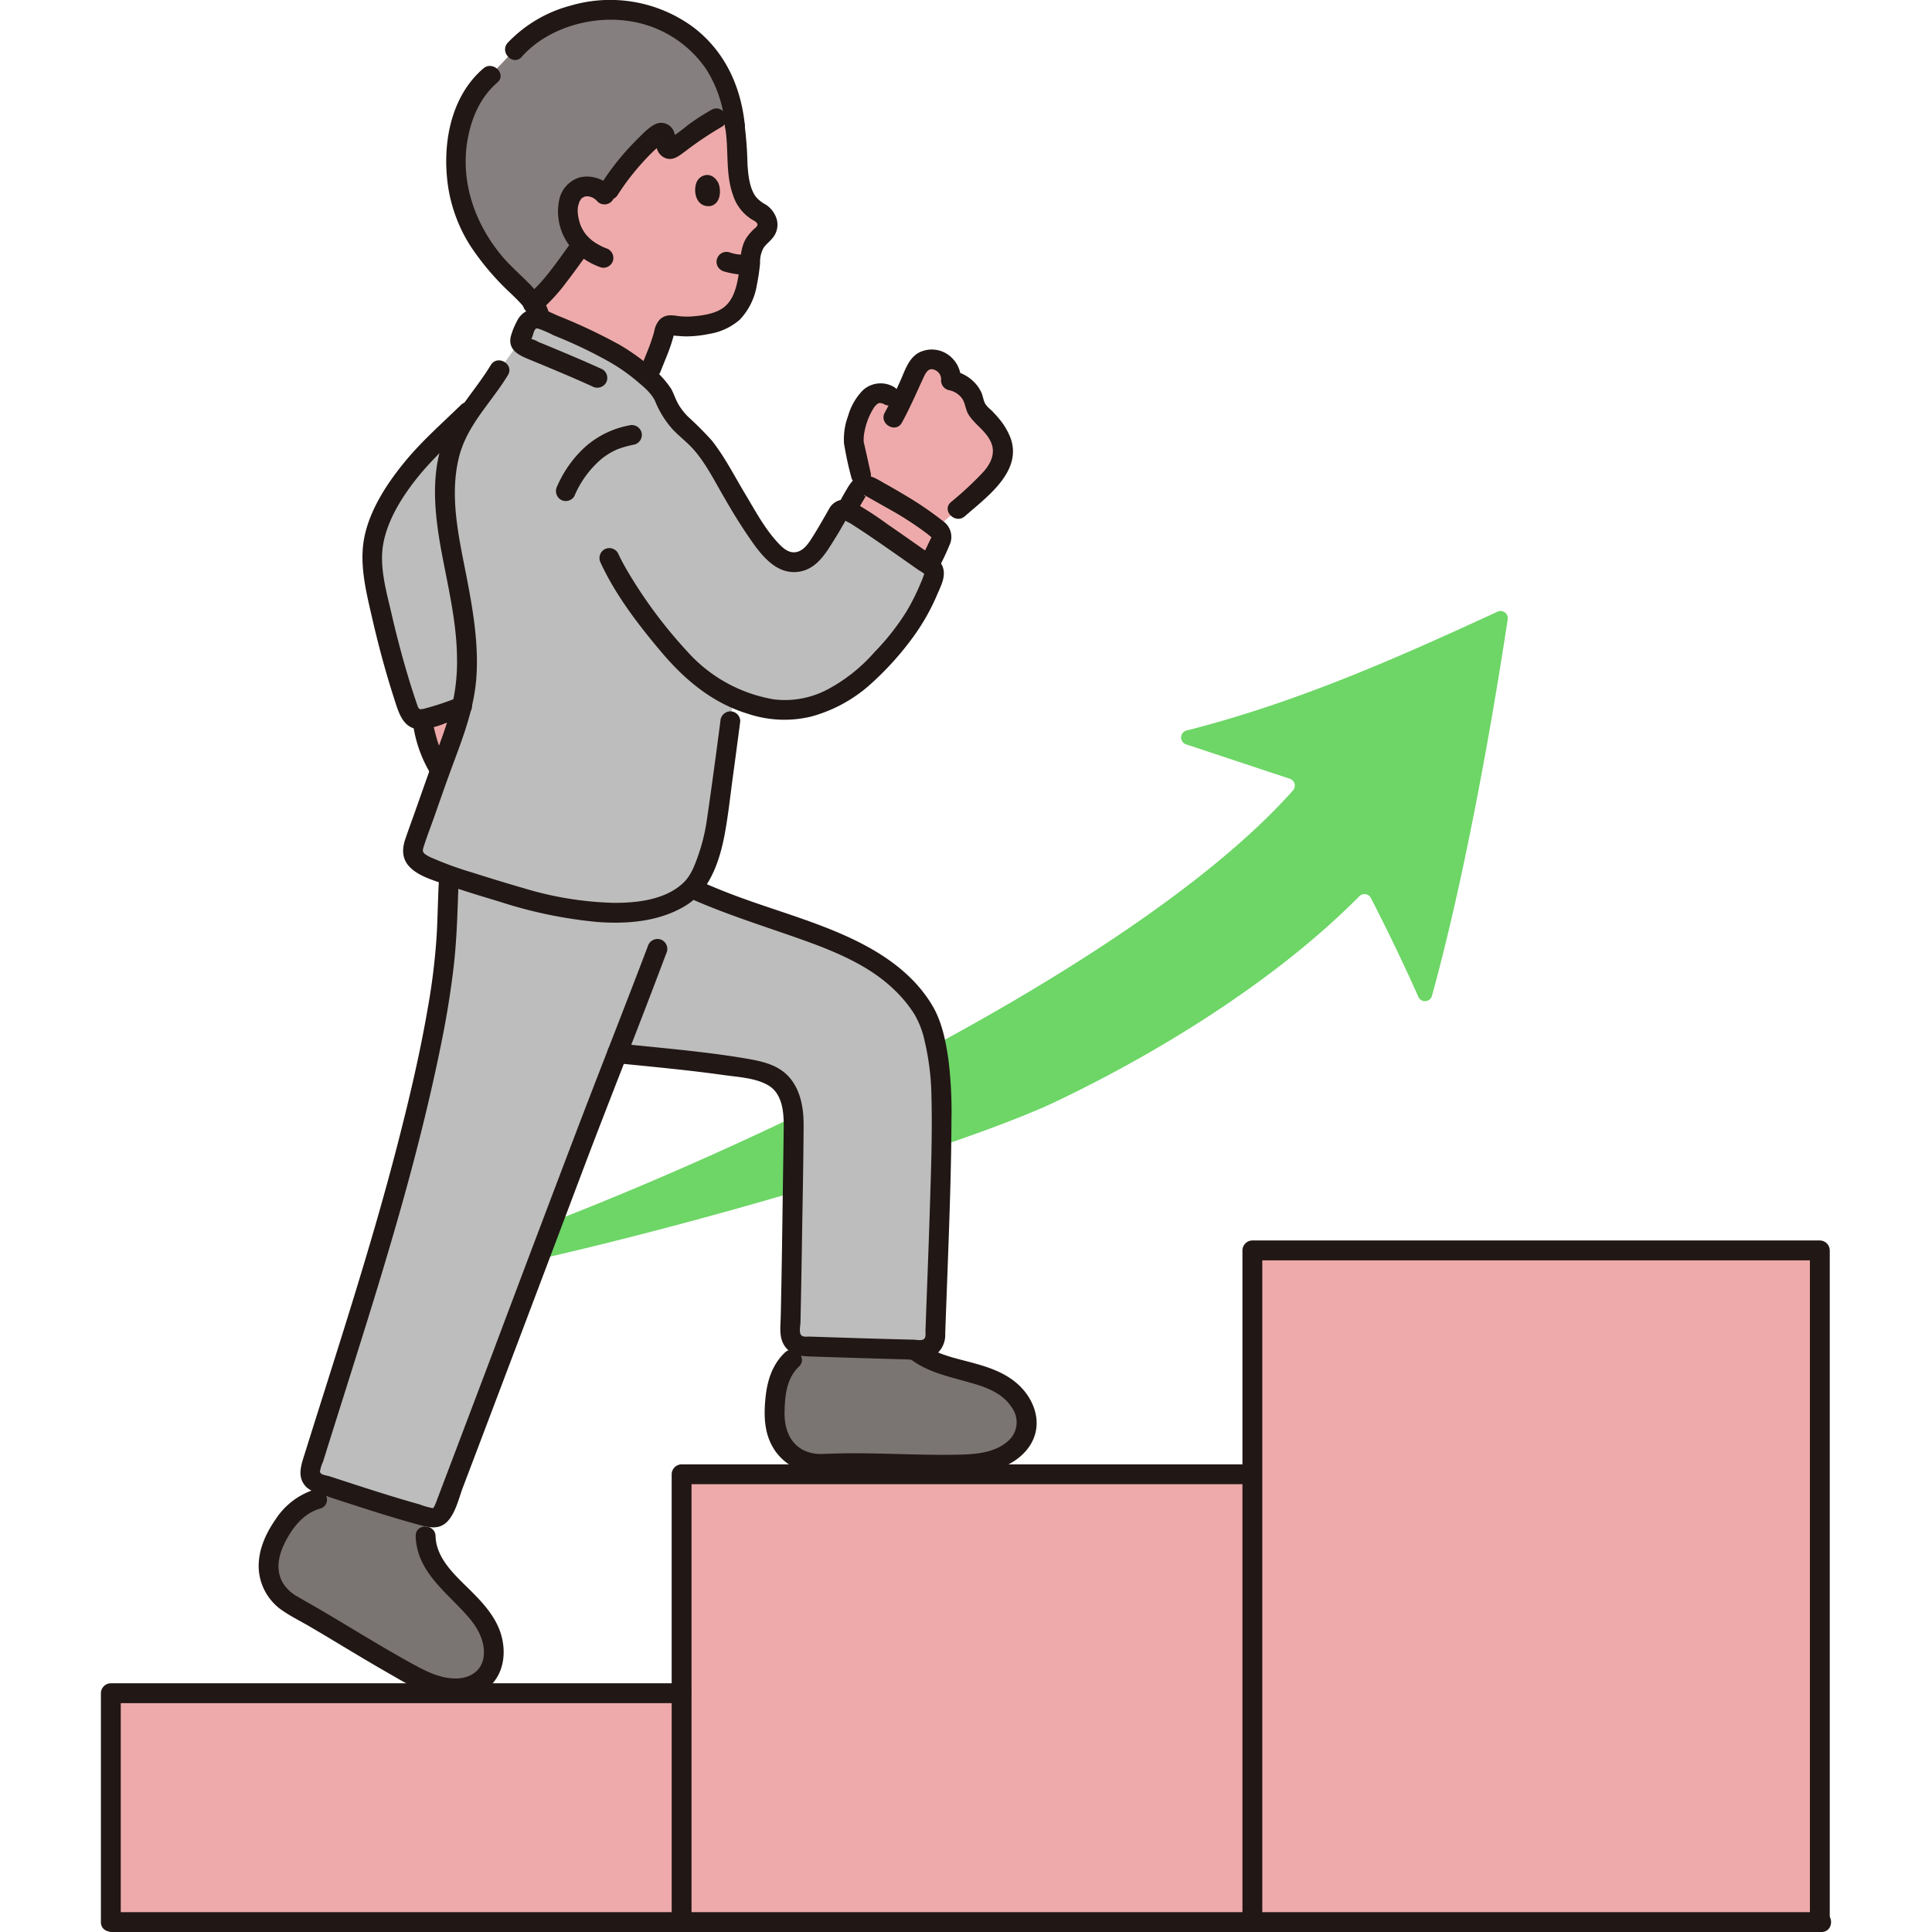<!DOCTYPE svg PUBLIC "-//W3C//DTD SVG 1.1//EN" "http://www.w3.org/Graphics/SVG/1.1/DTD/svg11.dtd">
<!-- Uploaded to: SVG Repo, www.svgrepo.com, Transformed by: SVG Repo Mixer Tools -->
<svg width="800px" height="800px" viewBox="-20.33 0 389.263 389.263" xmlns="http://www.w3.org/2000/svg" fill="#000000">
<g id="SVGRepo_bgCarrier" stroke-width="0"/>
<g id="SVGRepo_tracerCarrier" stroke-linecap="round" stroke-linejoin="round"/>
<g id="SVGRepo_iconCarrier">
<defs>
<style>.a{fill:#eeaaaa;}.b{fill:#85807f;}.c{fill:#211715;}.d{fill:#6dd666;}.e{fill:#7a7473;}.f{fill:#bdbdbd;}</style>
</defs>
<path class="a" d="M70.914,143.056a41.291,41.291,0,0,1-5.991,1.834c-.06.013-.12.024-.179.032a36.944,36.944,0,0,0,2.069,7.558,18.183,18.183,0,0,0,1.547,2.736c1.771-4.9,3.411-8.658,4.4-12.882C72.2,142.556,71.58,142.8,70.914,143.056Z"/>
<path class="a" d="M91.053,341.15H2v46.113H346.333V251.93H232s0,21.145,0,45.11H117c0,15.289,0,30.577,0,44.11Z"/>
<path class="a" d="M127.64,24.79a29.5,29.5,0,0,1,.521,6.432c.214,3.973.5,9.484,4.178,11.366a3.709,3.709,0,0,1,1.729,1.656c.918,1.957-.766,2.886-1.8,4.051a6.087,6.087,0,0,0-1.321,2.612,37.706,37.706,0,0,1-.671,5.748,16,16,0,0,1-1.2,3.871,7.592,7.592,0,0,1-4.086,3.955,18.29,18.29,0,0,1-9.776,1.006,1.322,1.322,0,0,0-1.542.816,36.3,36.3,0,0,1-1.305,4.183l-1.483,3.68-.749,1.86A45.148,45.148,0,0,0,99.6,69.1c-3.93-1.949-7.024-3.024-10.642-4.714a2.674,2.674,0,0,0-.36-.136c-.706-3.293-3.928-5.788-7.746-9.623-3.034-3.047-6.685-8.73-7.893-12.738a31.536,31.536,0,0,1-1.06-14c.764-4.584,2.736-9.483,6.561-12.681l4.911-5.176c3.514-4.056,10.15-7.144,15.962-7.842a26.106,26.106,0,0,1,15.32,2.668c5.524,2.874,12.039,8.777,13.1,20.428"/>
<path class="a" d="M152.355,98.987c-.676,1.165-1.551,2.659-2.089,3.757a.283.283,0,0,1,.116.037c2.842,1.443,12.824,8.581,16.444,11.1q1.238-2.481,2.4-5a1.717,1.717,0,0,0-.435-2.025c-3.213-2.73-9.255-6.342-13.956-8.844a1.715,1.715,0,0,0-2.292.66C152.48,98.772,152.419,98.878,152.355,98.987Z"/>
<path class="a" d="M176.012,99.67c-1.167,1.055-2.263,1.962-3.347,2.92,0,0-1.862,1.647-4.36,3.863a96.973,96.973,0,0,0-13.473-8.444,1.665,1.665,0,0,0-1.177-.153l-.507-2.123-1.325-5.905c-.506-1.658.372-5.36,1.466-7.465,1.516-2.915,3.665-4.937,7.769-.905,1.1-2.233,2.012-4.376,3.287-7.121a3.329,3.329,0,0,1,4.546-1.6,3.96,3.96,0,0,1,2.384,3.919,5.909,5.909,0,0,1,4.707,4.406,3.966,3.966,0,0,0,1.365,2.382c4.175,3.969,6.617,7.968,1.582,13.363C177.892,97.919,176.93,98.84,176.012,99.67Z"/>
<path class="b" d="M101.086,2.038a25.844,25.844,0,0,1,13.569,2.825A23.775,23.775,0,0,1,127.3,22.1l-3.244,1.74c-2.825,1.515-6.746,4.554-8.959,6.082-.528.365-1.213-.106-1.19-.821A4.711,4.711,0,0,0,113.7,27.5c-.2-.663-.709-.914-1.073-.675-3.418,2.237-8.653,8.557-10.922,12.607a4.981,4.981,0,0,0-2.714-1.759,3.786,3.786,0,0,0-3.192.574,5.551,5.551,0,0,0-1.712,4.63,9.629,9.629,0,0,0,2.786,6.382l-.171.284c-2.3,3.188-6.051,8.714-9.555,11.628-1.447-2.006-3.735-3.972-6.289-6.538-3.034-3.047-6.685-8.73-7.893-12.738a31.536,31.536,0,0,1-1.06-14c.764-4.584,2.736-9.483,6.561-12.681l4.911-5.176c3.514-4.056,10.15-7.144,15.962-7.842Q100.2,2.092,101.086,2.038Z"/>
<path class="c" d="M151.878,103.976c-.13.31.138-.269.165-.324.118-.238.242-.474.368-.709.278-.521.569-1.036.863-1.549.283-.5.6-.983.863-1.492.44-.86.1-.164.1-.168.011.009-.6.468-.414,0-.015.037,6.045,3.422,6.574,3.744a67.85,67.85,0,0,1,6.026,4.019c.322.247.625.523.951.769.128.1.014-.24.012-.2a2.02,2.02,0,0,1-.282.644q-.987,2.115-2.031,4.2a2.048,2.048,0,0,0,.717,2.736,2.019,2.019,0,0,0,2.737-.717,49.819,49.819,0,0,0,2.625-5.526,3.88,3.88,0,0,0-1.5-4.425,68.238,68.238,0,0,0-7.514-5.128q-2.064-1.248-4.173-2.419c-1.425-.793-2.886-1.86-4.6-1.554-1.694.3-2.457,1.6-3.25,2.974a35.644,35.644,0,0,0-2.1,4.054,2.013,2.013,0,0,0,1.4,2.461,2.052,2.052,0,0,0,2.46-1.4Z"/>
<path class="c" d="M70.09,154.211a19.459,19.459,0,0,1-1.345-2.3c-.046-.094-.083-.194-.134-.285-.124-.224.155.393.062.153-.061-.156-.125-.311-.185-.468q-.219-.582-.41-1.174a40.315,40.315,0,0,1-1.236-4.713,2.014,2.014,0,0,0-2.461-1.4,2.052,2.052,0,0,0-1.4,2.461,26.357,26.357,0,0,0,3.651,9.737,2,2,0,1,0,3.454-2.018Z"/>
<path class="d" d="M281.4,123.24c-19.25,8.865-40.031,18.218-62.652,23.944a1.453,1.453,0,0,0-.106,2.79l20.908,6.934a1.46,1.46,0,0,1,.624,2.361c-32.738,36.818-120.435,78.07-174.291,96a1.456,1.456,0,0,0,.7,2.818c35.954-6.083,104.538-25.927,126.123-36.275,22.489-10.78,45.055-25.277,60.84-41.227a1.448,1.448,0,0,1,2.325.342c2.748,5.332,6.27,12.485,9.574,19.923a1.455,1.455,0,0,0,2.732-.192c6.006-21.671,11.539-51.209,15.266-75.888A1.45,1.45,0,0,0,281.4,123.24Z"/>
<path class="c" d="M119,387.263V297.04l-2,2H232c2.574,0,2.578-4,0-4H117a2.029,2.029,0,0,0-2,2v90.223c0,2.574,4,2.578,4,0Z"/>
<path class="c" d="M4,387.263V341.15l-2,2H117c2.574,0,2.578-4,0-4H2a2.029,2.029,0,0,0-2,2v46.113c0,2.574,4,2.578,4,0Z"/>
<path class="c" d="M346.669,385.263H2.336c-2.574,0-2.578,4,0,4H346.669c2.574,0,2.578-4,0-4Z"/>
<path class="c" d="M234,387.263V251.93l-2,2H346.333l-2-2V387.263c0,2.574,4,2.578,4,0V251.93a2.029,2.029,0,0,0-2-2H232a2.029,2.029,0,0,0-2,2V387.263c0,2.574,4,2.578,4,0Z"/>
<path class="e" d="M49.411,329.756c-3.373-2.027-6.882-4.131-10.885-6.392a8.752,8.752,0,0,1-4.738-7.655,9.891,9.891,0,0,1,.859-4.468c1.841-4.156,4.628-8.047,8.967-9.2l5.545-1.48c5.642,1.836,11.325,3.646,16.233,4.938.015,2.307.03,4.011.03,4.011.032,3.731,2.389,7.031,4.977,9.72s5.554,5.116,7.357,8.382,2.105,7.764-.512,10.423a8.336,8.336,0,0,1-6.714,2.1,18.376,18.376,0,0,1-6.905-2.167C58.51,335.233,54.092,332.568,49.411,329.756Z"/>
<path class="c" d="M63.422,309.506C63.647,316.852,69.9,320.92,74.208,326c1.817,2.14,3.259,4.851,2.913,7.748-.339,2.847-2.688,4.384-5.438,4.434-3.442.063-6.483-1.6-9.4-3.216-2.977-1.644-5.91-3.367-8.829-5.113-2.984-1.784-5.956-3.588-8.954-5.349-1.646-.967-3.319-1.891-4.963-2.862a7.829,7.829,0,0,1-2.817-2.624c-1.711-2.823-.834-6.048.629-8.753,1.518-2.807,3.624-5.385,6.8-6.3,2.471-.708,1.42-4.569-1.063-3.857a14.659,14.659,0,0,0-7.948,6.1c-2.005,2.9-3.508,6.279-3.337,9.868a10.907,10.907,0,0,0,4.947,8.536c1.692,1.152,3.572,2.075,5.339,3.111q2.684,1.572,5.347,3.178c3.322,1.994,6.638,4,10,5.924,3.436,1.965,6.945,4.193,10.875,4.989,3.625.734,7.8.37,10.469-2.494,2.4-2.576,2.82-6.3,1.957-9.609-1.06-4.064-4.1-7.133-7.007-9.986-2.83-2.775-6.174-5.977-6.3-10.217-.079-2.568-4.079-2.579-4,0Z"/>
<path class="e" d="M156.789,294.867c-3.764-.079-7.539-.107-11.3.066a8.827,8.827,0,0,1-8.152-3.992,10.166,10.166,0,0,1-1.613-5.052c.051-6.128.4-12.225,8.4-14.548,6,.193,13.509.444,19.795.58a18.777,18.777,0,0,0,7.1,3.5c3.584,1.035,7.368,1.655,10.562,3.583s5.7,5.672,4.766,9.284a8.333,8.333,0,0,1-4.764,5.176,18.521,18.521,0,0,1-7.064,1.575C168.7,295.248,162.761,294.992,156.789,294.867Z"/>
<path class="c" d="M160.129,270.5c3.537,5.737,10.3,6.625,16.205,8.43,2.823.864,5.675,2.154,7.27,4.772a5,5,0,0,1-.976,6.765c-2.567,2.217-6.295,2.539-9.528,2.616-3.687.088-7.375.01-11.061-.083-3.73-.094-7.461-.206-11.192-.19-1.789.008-3.573.079-5.36.127a7.885,7.885,0,0,1-4.07-.828c-2.9-1.588-3.753-4.7-3.67-7.8.086-3.246.424-6.617,2.9-8.971,1.87-1.777-.962-4.6-2.828-2.828-2.6,2.469-3.6,5.784-3.93,9.263-.353,3.673-.233,7.279,1.888,10.45a10.907,10.907,0,0,0,8.492,4.7c2.012.132,4.072-.1,6.089-.112,2.193-.016,4.386.014,6.579.061,4.272.091,8.544.249,12.817.247,4.139,0,8.314,0,12.189-1.644,3.23-1.368,6.028-4.039,6.516-7.646.469-3.473-1.338-6.908-3.931-9.134-3.256-2.794-7.474-3.737-11.516-4.8-3.5-.924-7.419-2.151-9.43-5.411-1.349-2.188-4.81-.181-3.454,2.018Z"/>
<path class="f" d="M85.5,181.117c-.771-.212-1.524-.431-2.255-.652-4.848-1.47-9.431-2.828-13.086-4.12-.326,4.741-.214,9.119-.746,15.418a181.851,181.851,0,0,1-3.25,20.25c-5.944,28.374-14.428,53.356-23.938,83.879a2.336,2.336,0,0,0,1.562,2.913c7.379,2.4,15.293,5.042,21.809,6.744a4.238,4.238,0,0,0,1.581.272c1.335-.173,1.937-1.7,2.415-2.953,16.637-43.779,28.705-76.226,34.42-90.656,7.6.774,20.026,1.987,26.265,3.137,3.69.679,5.565,1.352,7.164,3.317,1.809,2.237,2.179,5.6,2.139,8.181-.224,14.5-.309,25.46-.675,41.556a2.773,2.773,0,0,0,2.67,2.858c6.708.209,16.272.544,23.711.688a2.753,2.753,0,0,0,2.808-2.658c.479-13.738,1.294-31.942,1.278-45.111-.009-6.881-.321-10.9-2.014-17.028-1.056-3.815-4.323-7.609-7.25-10.222a42.521,42.521,0,0,0-8.278-5.333c-10.9-5.4-19.4-6.542-32.772-12.615a13.987,13.987,0,0,1-4.172,2.788C107.2,185.485,95,183.737,85.5,181.117Z"/>
<path class="c" d="M118.933,181.106c7.227,3.2,14.73,5.514,22.163,8.158,6.738,2.4,13.89,5.3,19.033,10.432a25.517,25.517,0,0,1,3.769,4.642,18.017,18.017,0,0,1,2.071,5.405,51.6,51.6,0,0,1,1.363,10.862c.209,7.84-.088,15.71-.334,23.546-.251,8-.577,16-.861,24.007-.017.488.132,1.243-.287,1.611-.486.428-1.54.161-2.129.148q-3.019-.066-6.037-.154c-4.071-.114-8.141-.247-12.211-.378l-2.65-.085c-.53-.016-1.35.151-1.739-.309-.466-.549-.147-1.887-.132-2.554q.036-1.662.07-3.325.129-6.3.225-12.61c.123-7.941.3-15.885.338-23.826.018-3.6-.69-7.551-3.392-10.149-2.27-2.184-5.433-2.787-8.431-3.291-6.909-1.164-13.913-1.817-20.88-2.524l-4.87-.489a2.014,2.014,0,0,0-2,2,2.044,2.044,0,0,0,2,2c7.172.72,14.362,1.38,21.5,2.384,2.887.406,6.435.57,8.981,2.087,2.891,1.721,3.124,5.592,3.081,8.6q-.175,12.328-.352,24.658-.1,6.641-.246,13.282c-.044,2.042-.421,4.278.845,6.04,1.283,1.786,3.152,1.968,5.182,2.032,4.1.13,8.207.267,12.311.389q3.188.094,6.375.175c1.84.045,4.043.431,5.747-.421a5.068,5.068,0,0,0,2.679-4.722q.1-2.944.214-5.887.232-6.216.458-12.432c.288-8.192.554-16.389.584-24.587a86.084,86.084,0,0,0-.579-12.067c-.53-3.844-1.31-7.9-3.333-11.258-4.217-7.011-11.323-11.34-18.657-14.49-7.009-3.01-14.373-5.039-21.5-7.743q-3.213-1.22-6.355-2.611a2.064,2.064,0,0,0-2.737.718,2.014,2.014,0,0,0,.718,2.736Z"/>
<path class="c" d="M68.274,174.938c-.384,4.506-.359,9.033-.624,13.546a131.648,131.648,0,0,1-1.811,14.767c-1.666,9.617-3.942,19.147-6.4,28.589-5.345,20.524-12,40.677-18.324,60.911-.756,2.416-1.749,4.922.379,6.964a7.577,7.577,0,0,0,3.072,1.445q1.983.647,3.966,1.294c4.966,1.616,9.94,3.226,14.979,4.606,2.3.63,4.606,1.391,6.429-.649,1.572-1.76,2.175-4.565,2.993-6.718q2.91-7.666,5.812-15.335,9.438-24.936,18.848-49.884c4.663-12.3,9.539-24.513,14.207-36.809q1.13-2.976,2.255-5.953a2.018,2.018,0,0,0-1.4-2.461,2.045,2.045,0,0,0-2.461,1.4c-4.7,12.406-9.6,24.734-14.323,37.133Q87.337,250.207,78.9,272.672q-5.519,14.6-11.06,29.2c-.181.476-.666,1.93-.968,2a15.887,15.887,0,0,1-2.7-.776c-2.38-.659-4.745-1.371-7.1-2.105-2.5-.778-4.99-1.582-7.479-2.392l-3.527-1.151c-.552-.18-1.873-.267-1.928-.951a7.39,7.39,0,0,1,.61-1.972l.591-1.887q.621-1.983,1.244-3.964,1.222-3.885,2.449-7.767,2.331-7.39,4.64-14.79c2.96-9.54,5.835-19.107,8.439-28.751,2.557-9.471,4.863-19.016,6.764-28.642q1.279-6.479,2.089-13.033c.6-4.809.815-9.613.971-14.453.068-2.1.16-4.2.338-6.3.219-2.564-3.782-2.55-4,0Z"/>
<path class="c" d="M102.881,37.758a6.7,6.7,0,0,0-6.357-2.033,5.981,5.981,0,0,0-4.183,4.543,11.379,11.379,0,0,0,3.006,10.293,14.83,14.83,0,0,0,5.383,3.316,2.014,2.014,0,0,0,2.46-1.4,2.046,2.046,0,0,0-1.4-2.46c-.13-.049-.259-.1-.388-.153.161.069.133.056-.086-.04-.181-.086-.362-.169-.541-.259a13.03,13.03,0,0,1-1.172-.666c-.157-.1-.308-.211-.463-.314-.48-.318.256.237-.176-.131a11.679,11.679,0,0,1-.914-.851c-.121-.129-.233-.264-.351-.394-.144-.178-.148-.181-.013-.007-.053-.07-.1-.141-.154-.213a11.261,11.261,0,0,1-.595-.974c-.03-.057-.288-.6-.2-.4s-.139-.371-.161-.435a10.366,10.366,0,0,1-.325-1.171q-.072-.332-.124-.667c.055.352-.02-.194-.026-.264a6.431,6.431,0,0,1,.007-1.38c-.044.346.052-.208.066-.267.047-.2.11-.39.168-.585q.128-.339.023-.082c.055-.119.115-.237.18-.352.037-.064.348-.51.125-.232a2.608,2.608,0,0,1,.4-.4c-.318.253.534-.226.209-.106.057-.021.614-.142.325-.1a3.183,3.183,0,0,1,.683,0,3.791,3.791,0,0,1,.9.3s.507.343.265.155a5.912,5.912,0,0,1,.6.57,2,2,0,0,0,2.828-2.829Z"/>
<path class="c" d="M124.425,36.894c.512,1.214.607,4.13-1.623,4.63-2.988.317-3.551-3.158-2.736-4.913C120.733,35.174,123.088,34.343,124.425,36.894Z"/>
<path class="c" d="M125.712,25.322c.881,4.614.026,9.478,1.644,13.978a9,9,0,0,0,3.839,4.941c.431.252,1.259.6,1.054,1.2-.107.311-.533.576-.764.8a10.6,10.6,0,0,0-1.291,1.49c-1.507,2.171-1.227,4.732-1.631,7.222-.39,2.4-.927,5.212-2.91,6.855-1.583,1.312-4.076,1.727-6.061,1.9a13.93,13.93,0,0,1-3.2-.02c-1.4-.206-2.628-.388-3.769.677a4.593,4.593,0,0,0-1.133,2.383,33.385,33.385,0,0,1-1.078,3.277c-.471,1.207-.969,2.405-1.453,3.607a2.013,2.013,0,0,0,1.4,2.46,2.049,2.049,0,0,0,2.46-1.4c.457-1.135.922-2.268,1.372-3.407.309-.778.585-1.569.834-2.369q.228-.732.423-1.474a1.421,1.421,0,0,0,.093-.362c-.119-.658-.506.612-.642.365.111.2,1.509.247,1.652.261a15.259,15.259,0,0,0,1.67.068,22.862,22.862,0,0,0,4.307-.494,12.345,12.345,0,0,0,6.2-2.872,13.248,13.248,0,0,0,3.439-7.012,40.513,40.513,0,0,0,.644-4.372,5.866,5.866,0,0,1,.731-3.126c.548-.771,1.349-1.33,1.914-2.1a4.143,4.143,0,0,0,.728-3.571,5.349,5.349,0,0,0-2.232-3.01,6.511,6.511,0,0,1-2.06-1.657c-1.253-1.832-1.462-4.321-1.617-6.471a75.167,75.167,0,0,0-.7-8.838c-.482-2.525-4.338-1.456-3.857,1.064Z"/>
<path class="c" d="M94.971,48.529c-.658.912-1.307,1.831-1.965,2.743q-.55.762-1.108,1.517-.3.409-.611.817L91,53.979c-.375.492.235-.3-.147.192a35.775,35.775,0,0,1-5.221,5.658,2.007,2.007,0,0,0,0,2.828,2.055,2.055,0,0,0,2.828,0A36.162,36.162,0,0,0,93.8,56.85c1.6-2.06,3.1-4.188,4.625-6.3a2.008,2.008,0,0,0-.717-2.736,2.056,2.056,0,0,0-2.737.717Z"/>
<path class="c" d="M130.664,51.371A23.022,23.022,0,0,1,128,51.21l.531.072a10.436,10.436,0,0,1-1.957-.457,2,2,0,0,0-2.258,2.938,2.2,2.2,0,0,0,1.2.919,16.64,16.64,0,0,0,5.154.689,2.056,2.056,0,0,0,1.414-.586,2,2,0,0,0-1.414-3.414Z"/>
<path class="c" d="M77.048,13.8c-6.791,5.83-8.378,15.766-7.032,24.187A30.861,30.861,0,0,0,74.5,49.63a52.914,52.914,0,0,0,8.187,9.58c1.383,1.36,2.987,2.823,3.726,4.664.584,1.453.232,3.2-.1,4.811-.514,2.513,3.341,3.588,3.857,1.064.711-3.479.832-6.63-1.328-9.633-2.368-3.29-5.726-5.685-8.28-8.813-5.3-6.488-8.177-14.845-6.668-23.24.783-4.354,2.576-8.509,5.984-11.436,1.956-1.68-.884-4.5-2.828-2.828Z"/>
<path class="f" d="M83.949,69.379c.521-1.342,1.13-2.276,1.544-3.52a2.523,2.523,0,0,1,3.467-1.471c3.618,1.69,6.712,2.765,10.642,4.714,4.75,2.356,9.632,5.393,13.3,9.818a11.29,11.29,0,0,1,1,2.122,11.574,11.574,0,0,0,2.42,3.753c.292.3.579.6.832.863.468.491,1.024.89,1.541,1.346a28.657,28.657,0,0,1,5.8,7.426c2.877,4.961,3.7,6.327,6.543,10.953,2.241,3.356,4.933,7.672,8.124,7.887,3.854.259,5.467-3.424,7.349-6.331.938-1.449,1.558-2.843,2.2-3.837a1.26,1.26,0,0,1,1.668-.321c2.945,1.5,13.561,9.109,16.814,11.355a2.157,2.157,0,0,1,.492,2.438c-3.032,7.563-5.553,11.459-13.24,19.117-4.3,4.287-12.019,8.106-18.325,7.3a29.991,29.991,0,0,1-8.687-2.4c-1.169,8.9-2.014,15.573-3.523,25.863a34.2,34.2,0,0,1-1.654,6.46c-1.78,4.892-2.829,6.664-7.37,8.858-8.312,4.016-21.9,1.648-31.641-1.305-7.634-2.314-14.612-4.353-18.344-6.291a3.718,3.718,0,0,1-1.974-2.047,4.16,4.16,0,0,1,.333-2.536l4.8-13.537c1.884-5.317,3.655-9.257,4.7-13.72a48.777,48.777,0,0,1-7.839,2.556,2.509,2.509,0,0,1-2.88-1.63,192.121,192.121,0,0,1-6.61-24.65c-.99-5.22-1.3-8.98.93-13.99,4.47-10.05,11.01-15.18,17.55-21.58l.681-.5c1.89-2.686,3.99-5.139,5.684-7.975Z"/>
<path class="c" d="M72.5,81.626c-3.739,3.649-7.687,7.1-11.034,11.132-3.638,4.376-7.2,9.727-8.363,15.382-1.108,5.382.3,10.928,1.5,16.178,1.259,5.5,2.715,10.97,4.452,16.34.87,2.692,1.719,6.2,5.2,6.284a15.819,15.819,0,0,0,5.045-1.188c1.353-.45,2.679-.974,4.006-1.5a2.061,2.061,0,0,0,1.4-2.461,2.016,2.016,0,0,0-2.461-1.4,55.148,55.148,0,0,1-6.929,2.346c-1.058.261-1.239.3-1.576-.687-.4-1.187-.8-2.376-1.179-3.572-1.538-4.894-2.859-9.861-4.013-14.86-1.032-4.468-2.49-9.434-1.66-14.039.9-5,4-9.832,7.167-13.708,3.4-4.153,7.447-7.69,11.276-11.427,1.846-1.8-.984-4.628-2.828-2.828Z"/>
<path class="c" d="M155.077,95.2c-.419-1.866-.822-3.736-1.257-5.6-.04-.173-.074-.348-.122-.518-.058-.206,0,.361-.007-.031-.007-.352-.016-.7.009-1.048a13.812,13.812,0,0,1,2.062-5.889c.081-.111.083-.119,0-.023l.132-.16c.132-.154.275-.289.415-.434.232-.242-.037,0,.119-.1a2.828,2.828,0,0,1,.4-.225c-.462.186.4-.04-.127.033a2.356,2.356,0,0,1,.385-.01c-.327-.008.23.053.3.073a1.82,1.82,0,0,1,.433.185,2.047,2.047,0,0,0,2.736-.717A2.021,2.021,0,0,0,159.839,78a5.3,5.3,0,0,0-6.283.6,12.109,12.109,0,0,0-3.012,5.21,13.423,13.423,0,0,0-.817,5.57,68.2,68.2,0,0,0,1.492,6.878,2,2,0,0,0,3.858-1.063Z"/>
<path class="c" d="M161.393,85.142c1.59-2.9,2.9-5.932,4.283-8.936.527-1.148,1.125-2.36,2.563-1.556a2.025,2.025,0,0,1,1.036,2.007,2.027,2.027,0,0,0,1.469,1.929,4.353,4.353,0,0,1,2.729,1.649c.709.978.7,2.267,1.344,3.3,1.288,2.049,3.53,3.292,4.53,5.591.947,2.175-.04,4.237-1.507,5.913a69.205,69.205,0,0,1-6.589,6.14c-1.936,1.7.9,4.524,2.829,2.828,4.416-3.885,11.773-9.105,9.125-15.944a13.729,13.729,0,0,0-2.3-3.767,23.137,23.137,0,0,0-1.595-1.732,5.029,5.029,0,0,1-1.214-1.346c-.326-.727-.4-1.533-.756-2.269a7.542,7.542,0,0,0-1.359-1.923,8.265,8.265,0,0,0-4.171-2.294l1.468,1.928a6.075,6.075,0,0,0-2.007-4.737,5.728,5.728,0,0,0-6.559-.825c-2.037,1.187-2.735,3.633-3.651,5.659-.975,2.156-1.982,4.293-3.119,6.369-1.237,2.259,2.216,4.279,3.454,2.019Z"/>
<path class="c" d="M106.462,85.706a18.564,18.564,0,0,0-8.673,4.145,23.18,23.18,0,0,0-5.849,8.095,2.061,2.061,0,0,0,.717,2.737,2.017,2.017,0,0,0,2.737-.718,20.014,20.014,0,0,1,5.058-7.141,10.912,10.912,0,0,1,1.482-1.141,14,14,0,0,1,1.809-1.015c.039-.018.493-.213.293-.131s.262-.1.3-.113q.464-.171.936-.312c.74-.224,1.494-.4,2.251-.549a2.02,2.02,0,0,0,1.4-2.46,2.04,2.04,0,0,0-2.46-1.4Z"/>
<path class="c" d="M78.551,73.556c-3.2,5.294-7.674,9.64-9.715,15.61-2.493,7.292-1.478,15.264-.085,22.662,1.293,6.86,2.95,13.769,3,20.784a38.6,38.6,0,0,1-1.184,10.262,97.585,97.585,0,0,1-3.2,9.277c-1.408,3.748-2.712,7.534-4.049,11.307-.661,1.866-1.351,3.725-1.985,5.6-.651,1.929-.7,3.809.7,5.42,1.806,2.077,5.262,2.975,7.768,3.856,3.48,1.223,7.02,2.276,10.551,3.344A91.093,91.093,0,0,0,100,185.761c6.035.447,12.379-.049,17.682-3.211,4.944-2.948,6.983-9.03,7.994-14.429.724-3.866,1.134-7.822,1.667-11.719q.756-5.538,1.474-11.082a2.009,2.009,0,0,0-2-2,2.052,2.052,0,0,0-2,2c-.857,6.547-1.736,13.09-2.688,19.624A38.4,38.4,0,0,1,120.4,172.2c-.692,1.967-1.456,4.112-2.949,5.573-3.623,3.547-9.527,4.183-14.326,4.129a68.427,68.427,0,0,1-17.958-2.954c-3.481-1-6.947-2.07-10.4-3.169a68.277,68.277,0,0,1-7.853-2.841,7.3,7.3,0,0,1-1.632-.865c-.565-.476-.444-.86-.232-1.532.589-1.868,1.308-3.7,1.962-5.549,1.271-3.587,2.509-7.188,3.833-10.756,2.241-6.032,4.5-11.887,4.848-18.388.355-6.6-.768-13.188-2.019-19.641-1.524-7.858-3.487-16.034-1.552-24.007,1.579-6.512,6.518-11.06,9.884-16.621,1.336-2.208-2.122-4.221-3.454-2.019Z"/>
<path class="c" d="M104.116,39.284A48.511,48.511,0,0,1,108.7,33.22c.852-.968,1.738-1.909,2.673-2.8.383-.364.774-.719,1.177-1.059.168-.142.347-.294.511-.418.639-.482.291.059-.371-.2l-.883-.514q-.1-.495.06.161a1.063,1.063,0,0,1,.046.42,7.2,7.2,0,0,0,.1,1.108,2.9,2.9,0,0,0,1.859,1.984c1.531.494,2.717-.585,3.87-1.418a69.9,69.9,0,0,1,7.328-4.921c2.26-1.233.244-4.688-2.019-3.454a48.926,48.926,0,0,0-4.847,3.134,29.681,29.681,0,0,1-4.346,3.055l1.01-.273.591.2.514.882c-.344-.837-.148-2-.673-2.92a2.772,2.772,0,0,0-3.016-1.377c-1.562.433-3.054,2.1-4.179,3.206a52.486,52.486,0,0,0-7.442,9.246c-1.382,2.18,2.078,4.189,3.454,2.019Z"/>
<path class="c" d="M84.787,11.452c5.129-5.781,13.943-8.328,21.46-7.23a22.788,22.788,0,0,1,15.7,9.711,25.025,25.025,0,0,1,3.8,11.358,2.056,2.056,0,0,0,2,2,2.014,2.014,0,0,0,2-2c-.762-7.862-4.053-15.014-10.431-19.84a28.259,28.259,0,0,0-24.681-4.32A27.021,27.021,0,0,0,81.959,8.623c-1.7,1.92,1.115,4.759,2.828,2.829Z"/>
<path class="c" d="M100.706,113.431c3.015,6.506,7.6,12.473,12.2,17.925,4.762,5.64,10.345,10.327,17.549,12.487a23.037,23.037,0,0,0,12.734.51,29.537,29.537,0,0,0,11.37-6.051,60.864,60.864,0,0,0,8.846-9.62,42.947,42.947,0,0,0,5.125-8.964c.805-1.865,1.921-3.9.9-5.921-.6-1.186-1.912-1.864-2.971-2.608-2.643-1.854-5.281-3.716-7.943-5.543a70.594,70.594,0,0,0-6.821-4.431,3.492,3.492,0,0,0-5.057,1.457c-1.041,1.8-2.049,3.607-3.161,5.369-.768,1.217-1.7,2.757-3.19,3.151-1.541.408-2.759-.65-3.753-1.7-2.763-2.912-4.734-6.656-6.787-10.078-2.145-3.575-4.049-7.344-6.637-10.628a66.126,66.126,0,0,0-4.836-4.855,12.568,12.568,0,0,1-1.91-2.457c-.584-1.008-.91-2.133-1.477-3.145a19.117,19.117,0,0,0-4.649-4.86,44.668,44.668,0,0,0-5.706-3.985A110.306,110.306,0,0,0,92.126,63.63c-2.093-.908-4.128-2.15-6.392-.94a4.507,4.507,0,0,0-1.94,2.083,14.472,14.472,0,0,0-1.246,3.157c-.536,2.912,2.185,3.845,4.331,4.732,2.246.927,4.489,1.858,6.723,2.812,1.816.775,3.626,1.565,5.42,2.388a2.061,2.061,0,0,0,2.737-.718,2.016,2.016,0,0,0-.718-2.736c-3.676-1.686-7.411-3.244-11.146-4.8L88.163,68.9a5.991,5.991,0,0,0-1.553-.64c.235.005-.3-.116-.3-.113l.143.548.1-.211c.419-.38.543-1.4.8-1.877.237-.44.338-.5.884-.355a24.724,24.724,0,0,1,3.025,1.328,93.184,93.184,0,0,1,11.436,5.472,37.489,37.489,0,0,1,5.043,3.524c1.4,1.183,3.158,2.564,3.931,4.261a19.583,19.583,0,0,0,3.466,5.605c1.441,1.536,3.136,2.772,4.507,4.387,2.5,2.942,4.217,6.52,6.182,9.82a107.548,107.548,0,0,0,5.89,9.237c2.188,2.946,5,5.94,9.016,5.29,3.632-.587,5.48-3.972,7.255-6.809.515-.823,1.011-1.647,1.473-2.5a6.96,6.96,0,0,0,.639-1.17l.174-.3-.717.2c0-.022.043-.03.127.077a4.937,4.937,0,0,0,1.153.678c.494.3.982.616,1.467.931,2.56,1.663,5.066,3.408,7.568,5.155q1.785,1.246,3.565,2.5l1.381.97a5.861,5.861,0,0,1,1.249.872c-.208-.279-.129-.217-.207-.042-.139.315-.235.664-.367.987q-.486,1.188-1.023,2.355a42.97,42.97,0,0,1-2.193,4.175,48.159,48.159,0,0,1-6.364,8.085,33.472,33.472,0,0,1-9.244,7.428,18.379,18.379,0,0,1-11.046,2.146,30.079,30.079,0,0,1-17.491-9.667,94.162,94.162,0,0,1-11.994-16.113c-.711-1.21-1.38-2.443-1.97-3.716a2.018,2.018,0,0,0-2.737-.718,2.046,2.046,0,0,0-.717,2.736Z"/>
</g>
</svg>